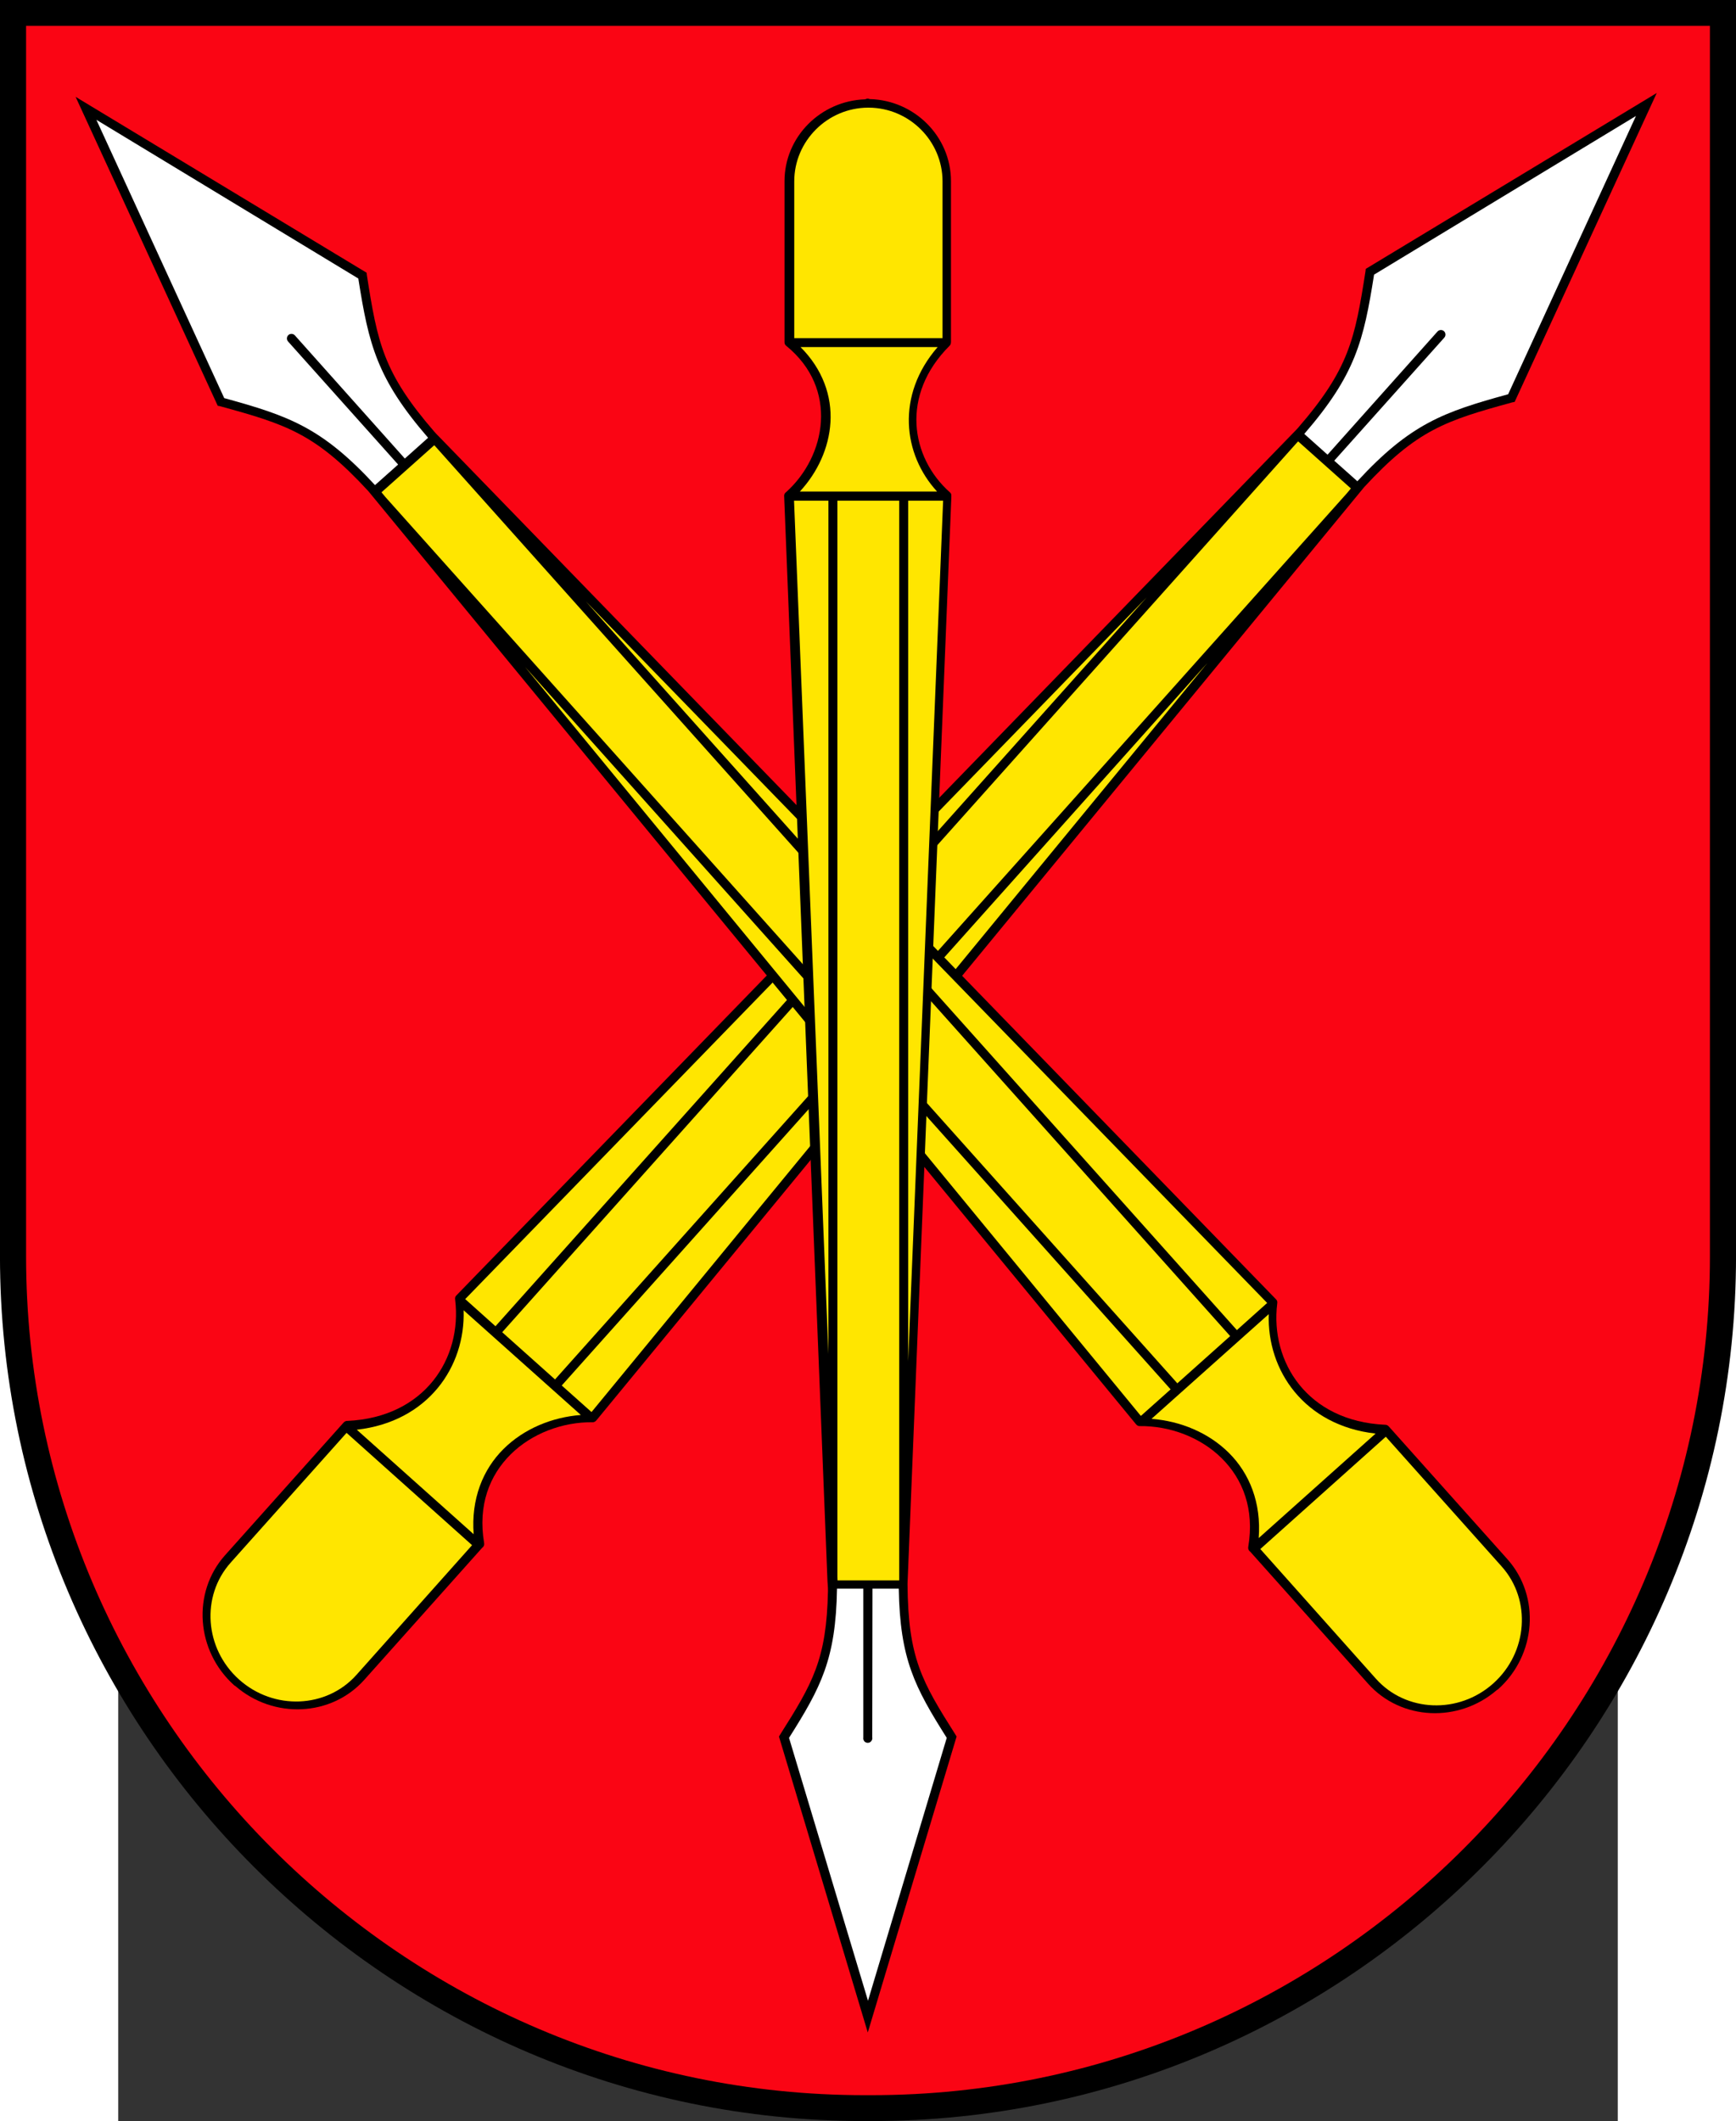<?xml version="1.0" encoding="UTF-8" standalone="no"?>
<!-- Creator: CorelDRAW -->
<svg
   xmlns:dc="http://purl.org/dc/elements/1.1/"
   xmlns:cc="http://web.resource.org/cc/"
   xmlns:rdf="http://www.w3.org/1999/02/22-rdf-syntax-ns#"
   xmlns:svg="http://www.w3.org/2000/svg"
   xmlns="http://www.w3.org/2000/svg"
   xmlns:sodipodi="http://sodipodi.sourceforge.net/DTD/sodipodi-0.dtd"
   xmlns:inkscape="http://www.inkscape.org/namespaces/inkscape"
   xml:space="preserve"
   width="744"
   height="908.896"
   style="shape-rendering:geometricPrecision; text-rendering:geometricPrecision; image-rendering:optimizeQuality; fill-rule:evenodd; clip-rule:evenodd"
   viewBox="0 0 210 297"
   id="svg2"
   sodipodi:version="0.32"
   inkscape:version="0.45.1"
   sodipodi:docname="Rysunek1.svg"
   inkscape:output_extension="org.inkscape.output.svg.inkscape"
   sodipodi:docbase="C:\Users\Mistrz\Desktop"
   version="1.0"><rect x="0" y="0" width="210" height="297" fill="#333333" stroke="none"/><sodipodi:namedview
   inkscape:window-height="974"
   inkscape:window-width="1280"
   inkscape:pageshadow="2"
   inkscape:pageopacity="0.0"
   guidetolerance="10.0"
   gridtolerance="10.0"
   objecttolerance="10.0"
   borderopacity="1.0"
   bordercolor="#666666"
   pagecolor="#ffffff"
   id="base"
   inkscape:zoom="0.28498167"
   inkscape:cx="420.21038"
   inkscape:cy="781.6873"
   inkscape:window-x="-8"
   inkscape:window-y="-8"
   inkscape:current-layer="svg2" />
 <defs
   id="defs4">
  <style
   type="text/css"
   id="style6">
   
    .str1 {stroke:black;stroke-width:0.7}
    .str2 {stroke:black;stroke-width:0.7;stroke-linejoin:round}
    .str3 {stroke:black;stroke-width:0.7;stroke-linecap:round}
    .str0 {stroke:black;stroke-width:2}
    .fil3 {fill:none}
    .fil0 {fill:#FA0514}
    .fil2 {fill:#FFE600}
    .fil1 {fill:white}
   
  </style>
 
  
  
  
  
  
  
  
  
  
  
  
  
  
  
  
  
  
  
  
  
  
  
 </defs>
 <g
   id="g3369"><path
     id="path2284"
     d="M -16.568,0.003 L -16.562,175.906 C -16.562,242.498 37.94,297 104.531,297 L 105.469,297 C 172.06,297 226.562,242.498 226.562,175.906 L 226.562,-5.7176486e-015 L -16.568,0.003 z "
     style="fill:#000000;fill-opacity:1;stroke:none;stroke-width:3.637;stroke-opacity:1" /><path
     id="path10"
     d="M -12.906,3.625 L 222.906,3.625 L 222.906,175.906 C 222.906,240.514 170.076,293.375 105.469,293.375 L 104.531,293.375 C 39.923,293.375 -12.906,240.514 -12.906,175.906 L -12.906,3.625 z "
     style="fill:#fa0514;fill-opacity:1;stroke:none;stroke-width:3.637;stroke-opacity:1" /><g
     transform="matrix(-1,0,0,1,209.492,-0.541)"
     id="g3307"
     style="fill-rule:evenodd"><path
       style="fill:#000000;fill-opacity:1;stroke:none;stroke-width:1.273;stroke-opacity:1"
       d="M -5.969,13.561 L 13.933,56.817 L 14.25,56.878 C 23.517,59.418 27.595,60.704 35.024,68.771 L 35.582,69.449 L 142.517,199.411 C 142.679,199.619 142.888,199.699 143.028,199.687 C 147.281,199.638 151.58,201.26 154.536,204.19 C 157.493,207.121 159.143,211.311 158.253,216.598 C 158.198,216.855 158.302,217.117 158.519,217.261 L 175.031,235.754 C 179.656,240.93 187.743,241.274 193.095,236.622 C 193.117,236.613 193.136,236.603 193.156,236.592 C 193.185,236.566 193.22,236.556 193.248,236.53 C 198.598,231.75 199.201,223.534 194.535,218.313 L 177.962,199.769 L 177.951,199.759 C 177.94,199.743 177.923,199.732 177.911,199.718 C 177.849,199.647 177.772,199.592 177.686,199.554 C 177.642,199.535 177.601,199.523 177.553,199.514 C 177.55,199.513 177.546,199.514 177.543,199.514 C 177.518,199.509 177.497,199.505 177.471,199.503 C 177.451,199.502 177.431,199.504 177.41,199.503 C 166.517,199.003 161.318,190.689 162.307,182.552 C 162.366,182.215 162.269,182.067 162.134,181.929 L 44.997,61.217 C 44.754,60.972 44.513,60.731 44.285,60.471 C 37.106,52.189 36.301,47.989 34.816,38.498 L 34.785,38.191 L -5.969,13.561 z "
       id="path3309" /><path
       style="fill:#ffffff;fill-opacity:1;stroke:none;stroke-width:1.273;stroke-opacity:1"
       d="M -3.059,16.778 L 33.621,38.998 C 35.077,48.259 36.223,53.009 43.394,61.3 L 40.136,64.21 L 24.747,46.973 C 24.622,46.829 24.438,46.743 24.247,46.749 C 23.996,46.75 23.776,46.897 23.675,47.126 C 23.574,47.356 23.609,47.624 23.777,47.811 L 39.197,65.048 L 35.96,67.927 C 28.514,59.863 23.899,58.234 14.842,55.745 L -3.059,16.778 z "
       id="path3311" /><path
       style="fill:#ffe600;fill-opacity:1;stroke:none;stroke-width:1.273;stroke-opacity:1"
       d="M 185.969,190.656 L 163.375,210.812 L 165.062,212.844 L 504.219,592.344 L 526.844,572.125 L 186.312,191 L 185.969,190.656 z M 250.844,257.469 L 529.719,569.562 L 542.688,557.938 L 250.844,257.469 z M 224.844,285.562 L 488.594,606.312 L 501.344,594.938 L 224.844,285.562 z M 543.375,562.719 L 493.156,607.562 C 505.529,608.517 517.519,613.441 526.25,622.094 C 535.145,630.909 540.22,643.547 539.062,658.625 L 589.125,613.875 C 558.673,610.442 542.557,586.954 543.375,562.719 z M 593.5,615.219 L 539.75,663.312 L 589.281,718.875 C 602.103,733.222 624.669,734.131 639.5,720.875 C 654.333,707.621 655.946,685.129 643.125,670.781 L 593.5,615.219 z "
       transform="matrix(0.327,0,0,0.327,-16.558,0)"
       id="path3313" /></g><g
     id="g3302"><path
       style="fill:#000000;fill-opacity:1;stroke:none;stroke-width:1.273;stroke-opacity:1"
       d="M -5.969,13.561 L 13.933,56.817 L 14.25,56.878 C 23.517,59.418 27.595,60.704 35.024,68.771 L 35.582,69.449 L 142.517,199.411 C 142.679,199.619 142.888,199.699 143.028,199.687 C 147.281,199.638 151.58,201.26 154.536,204.19 C 157.493,207.121 159.143,211.311 158.253,216.598 C 158.198,216.855 158.302,217.117 158.519,217.261 L 175.031,235.754 C 179.656,240.93 187.743,241.274 193.095,236.622 C 193.117,236.613 193.136,236.603 193.156,236.592 C 193.185,236.566 193.22,236.556 193.248,236.53 C 198.598,231.75 199.201,223.534 194.535,218.313 L 177.962,199.769 L 177.951,199.759 C 177.94,199.743 177.923,199.732 177.911,199.718 C 177.849,199.647 177.772,199.592 177.686,199.554 C 177.642,199.535 177.601,199.523 177.553,199.514 C 177.55,199.513 177.546,199.514 177.543,199.514 C 177.518,199.509 177.497,199.505 177.471,199.503 C 177.451,199.502 177.431,199.504 177.41,199.503 C 166.517,199.003 161.318,190.689 162.307,182.552 C 162.366,182.215 162.269,182.067 162.134,181.929 L 44.997,61.217 C 44.754,60.972 44.513,60.731 44.285,60.471 C 37.106,52.189 36.301,47.989 34.816,38.498 L 34.785,38.191 L -5.969,13.561 z "
       id="path2330" /><path
       style="fill:#ffffff;fill-opacity:1;stroke:none;stroke-width:1.273;stroke-opacity:1"
       d="M -3.059,16.778 L 33.621,38.998 C 35.077,48.259 36.223,53.009 43.394,61.3 L 40.136,64.21 L 24.747,46.973 C 24.622,46.829 24.438,46.743 24.247,46.749 C 23.996,46.75 23.776,46.897 23.675,47.126 C 23.574,47.356 23.609,47.624 23.777,47.811 L 39.197,65.048 L 35.96,67.927 C 28.514,59.863 23.899,58.234 14.842,55.745 L -3.059,16.778 z "
       id="path2328" /><path
       style="fill:#ffe600;fill-opacity:1;stroke:none;stroke-width:1.273;stroke-opacity:1"
       d="M 185.969 190.656 L 163.375 210.812 L 165.062 212.844 L 504.219 592.344 L 526.844 572.125 L 186.312 191 L 185.969 190.656 z M 250.844 257.469 L 529.719 569.562 L 542.688 557.938 L 250.844 257.469 z M 224.844 285.562 L 488.594 606.312 L 501.344 594.938 L 224.844 285.562 z M 543.375 562.719 L 493.156 607.562 C 505.529 608.517 517.519 613.441 526.25 622.094 C 535.145 630.909 540.22 643.547 539.062 658.625 L 589.125 613.875 C 558.673 610.442 542.557 586.954 543.375 562.719 z M 593.5 615.219 L 539.75 663.312 L 589.281 718.875 C 602.103 733.222 624.669 734.131 639.5 720.875 C 654.333 707.621 655.946 685.129 643.125 670.781 L 593.5 615.219 z "
       transform="matrix(0.327,0,0,0.327,-16.558,0)"
       id="path2326" /></g><path
     id="path3366"
     d="M 104.847,13.816 C 104.825,13.826 104.806,13.835 104.786,13.847 C 104.743,13.853 104.693,13.863 104.653,13.878 C 104.631,13.887 104.612,13.897 104.592,13.908 C 98.375,14.119 93.308,19.149 93.308,25.376 L 93.308,47.933 C 93.307,48.171 93.412,48.315 93.563,48.433 C 97.253,51.45 98.626,55.289 98.403,59.033 C 98.181,62.777 96.325,66.421 93.502,68.938 C 93.309,69.066 93.247,69.279 93.257,69.459 L 99.311,221.024 C 99.321,221.612 99.405,222.184 99.393,222.771 C 99.202,232.376 97.242,235.704 92.685,242.903 L 92.532,243.158 L 104.969,284.596 L 117.407,243.158 L 117.254,242.903 C 112.547,235.468 110.614,232.173 110.535,221.816 L 110.535,221.805 C 110.535,221.798 110.535,221.792 110.535,221.785 L 116.672,69.582 C 116.698,69.162 116.61,69.068 116.468,68.938 C 110.985,64.071 109.496,55.312 116.437,48.403 C 116.589,48.255 116.618,48.033 116.621,47.841 L 116.621,25.376 C 116.621,19.125 111.534,14.053 105.286,13.878 C 105.265,13.877 105.236,13.878 105.214,13.878 C 105.204,13.867 105.195,13.857 105.184,13.847 C 105.173,13.847 105.164,13.847 105.153,13.847 C 105.113,13.832 105.073,13.822 105.031,13.816 C 105.009,13.816 104.991,13.816 104.969,13.816 C 104.949,13.815 104.929,13.815 104.908,13.816 C 104.887,13.815 104.868,13.815 104.847,13.816 z "
     style="fill:#000000;fill-opacity:1;stroke:none;stroke-width:1.273;stroke-opacity:1" /><path
     id="path3364"
     transform="matrix(0.327,0,0,0.327,-16.558,0)"
     d="M 371.719 46.094 C 354.334 46.199 340.156 60.398 340.156 77.656 L 340.156 144.781 L 403.656 144.781 L 403.656 77.656 C 403.656 60.398 389.478 46.199 372.094 46.094 C 372.03 46.097 371.97 46.097 371.906 46.094 C 371.843 46.097 371.782 46.097 371.719 46.094 z M 342.844 148.625 C 352.319 158.083 356.323 169.618 355.656 180.844 C 355.002 191.87 350.07 202.365 342.562 210.469 L 401.312 210.469 C 386.678 194.561 383.669 169.211 401.562 148.625 L 342.844 148.625 z M 340.062 214.406 L 354.781 579.75 L 354.781 214.406 L 340.062 214.406 z M 358.625 214.406 L 358.625 675.188 L 358.688 676.75 L 385.094 676.75 L 385.094 214.406 L 358.625 214.406 z M 388.938 214.406 L 388.938 582.875 L 403.906 214.406 L 388.938 214.406 z "
     style="fill:#ffe600;fill-opacity:1;stroke:none;stroke-width:1.273;stroke-opacity:1" /><path
     id="path40"
     d="M 100.66,222.449 L 104.346,222.449 L 104.346,243.28 C 104.298,243.532 104.398,243.792 104.612,243.934 C 104.826,244.076 105.103,244.076 105.317,243.934 C 105.53,243.792 105.641,243.532 105.592,243.28 L 105.623,222.449 L 109.309,222.449 C 109.475,232.317 111.539,236.238 116.028,243.342 L 105,280.154 L 93.941,243.342 C 98.43,236.238 100.494,232.317 100.66,222.449 z "
     style="fill:#ffffff;fill-opacity:1;stroke:none;stroke-width:1.273;stroke-opacity:1" /></g>
</svg>